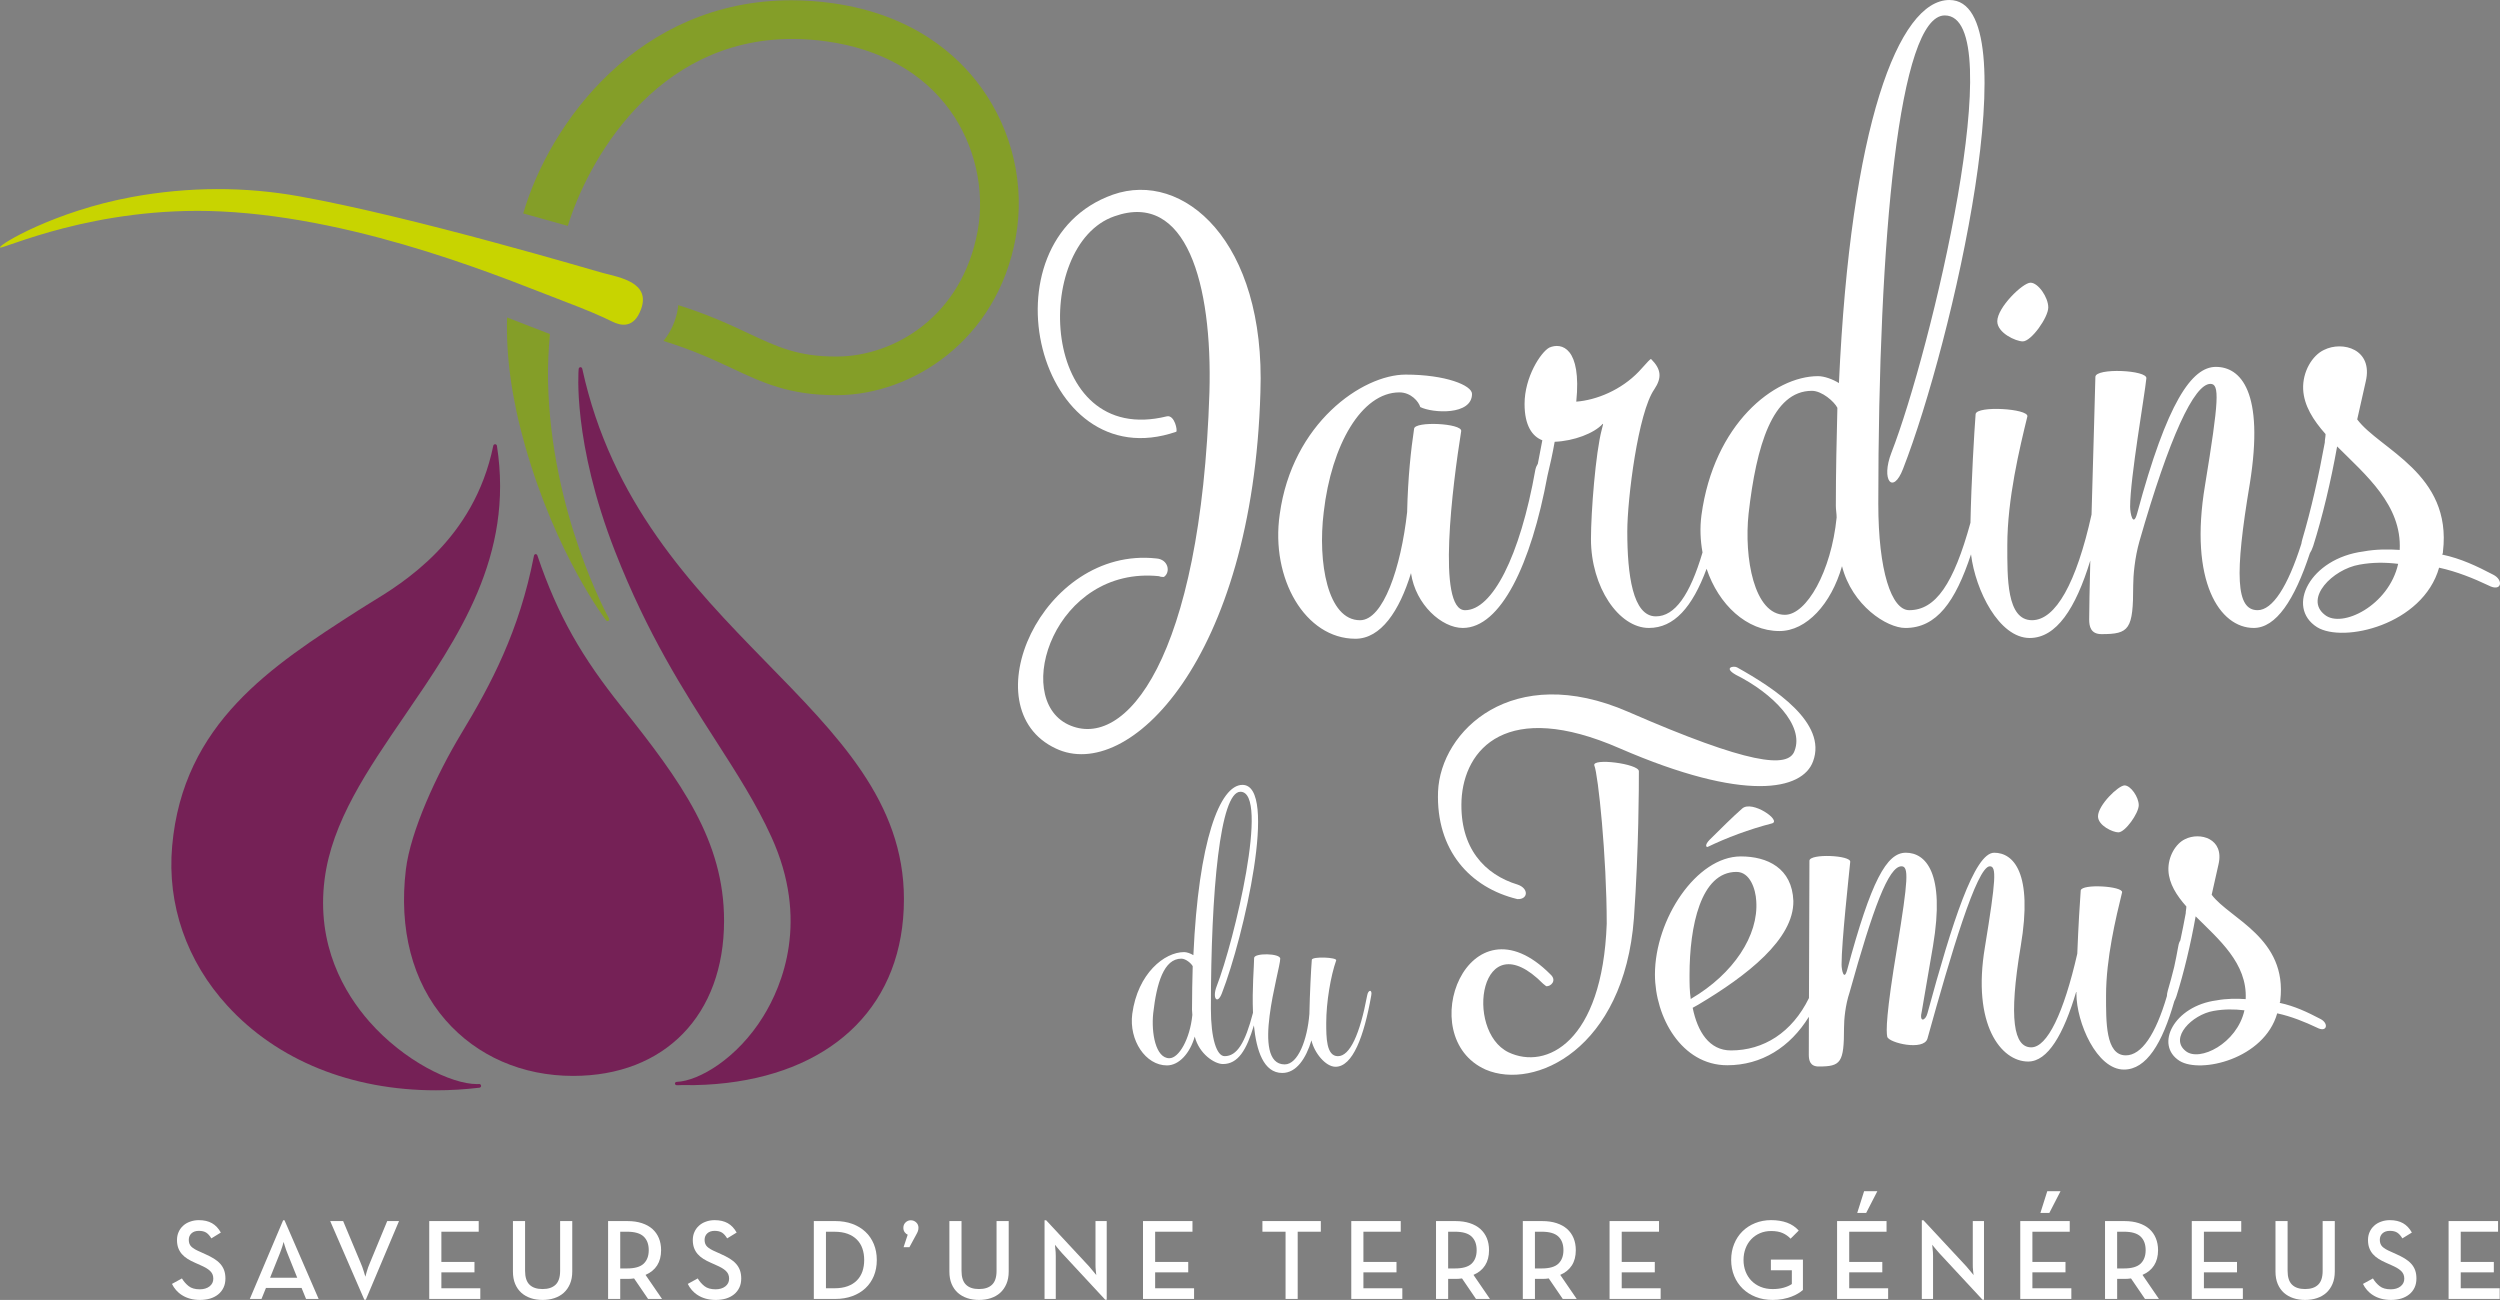 <?xml version="1.0" encoding="utf-8"?>
<!-- Generator: Adobe Illustrator 16.0.0, SVG Export Plug-In . SVG Version: 6.00 Build 0)  -->
<!DOCTYPE svg PUBLIC "-//W3C//DTD SVG 1.1//EN" "http://www.w3.org/Graphics/SVG/1.1/DTD/svg11.dtd">
<svg version="1.1" id="Calque_1" xmlns="http://www.w3.org/2000/svg" xmlns:xlink="http://www.w3.org/1999/xlink" x="0px" y="0px"
	 width="145.647px" height="75.733px" viewBox="0 0 145.647 75.733" enable-background="new 0 0 145.647 75.733"
	 xml:space="preserve">
<rect x="0" y="0" width="145.647" height="75.733" fill="#808080" stroke="none"/>
<g>
	<path d="M11.653-20.267c-0.213,0-0.407-0.025-0.58-0.073c-0.174-0.048-0.328-0.115-0.464-0.202
		c-0.136-0.084-0.252-0.184-0.35-0.296c-0.098-0.113-0.178-0.233-0.24-0.363l0.58-0.319c0.107,0.178,0.238,0.327,0.394,0.45
		c0.155,0.122,0.371,0.184,0.647,0.184c0.231,0,0.42-0.057,0.567-0.17c0.147-0.114,0.22-0.265,0.22-0.451
		c0-0.099-0.017-0.184-0.05-0.258c-0.033-0.073-0.082-0.141-0.146-0.2c-0.065-0.061-0.143-0.116-0.236-0.171
		c-0.094-0.053-0.202-0.106-0.326-0.16l-0.299-0.134c-0.164-0.071-0.312-0.147-0.443-0.23c-0.131-0.082-0.241-0.176-0.332-0.28
		c-0.091-0.104-0.161-0.226-0.21-0.357c-0.048-0.134-0.073-0.287-0.073-0.461c0-0.17,0.031-0.324,0.094-0.465
		c0.062-0.141,0.149-0.262,0.26-0.363c0.111-0.104,0.245-0.184,0.404-0.24c0.157-0.059,0.33-0.089,0.517-0.089
		c0.302,0,0.556,0.06,0.763,0.177c0.207,0.117,0.379,0.299,0.517,0.545l-0.553,0.34c-0.09-0.15-0.188-0.262-0.297-0.334
		c-0.11-0.07-0.253-0.105-0.43-0.105c-0.183,0-0.327,0.049-0.431,0.146c-0.105,0.098-0.157,0.224-0.157,0.379
		c0,0.169,0.051,0.303,0.154,0.4c0.102,0.098,0.269,0.195,0.5,0.293l0.293,0.133c0.192,0.084,0.362,0.172,0.511,0.263
		c0.149,0.091,0.273,0.192,0.373,0.304c0.1,0.11,0.176,0.236,0.227,0.375c0.051,0.141,0.077,0.301,0.077,0.483
		c0,0.2-0.037,0.378-0.111,0.532c-0.074,0.156-0.178,0.287-0.31,0.394s-0.289,0.188-0.469,0.243
		C12.064-20.295,11.866-20.267,11.653-20.267"/>
	<path d="M16.496-24.909h0.079l1.988,4.583H17.83l-0.261-0.641h-2.074l-0.26,0.641h-0.681L16.496-24.909z M17.316-21.561
		l-0.567-1.414c-0.031-0.066-0.059-0.139-0.083-0.217c-0.025-0.078-0.048-0.15-0.071-0.217c-0.022-0.08-0.046-0.16-0.073-0.24
		c-0.022,0.08-0.044,0.16-0.066,0.24c-0.023,0.066-0.047,0.139-0.074,0.217c-0.027,0.078-0.053,0.15-0.08,0.217l-0.567,1.414H17.316
		z"/>
	<path d="M19.237-24.862h0.754l1.02,2.435c0.036,0.076,0.069,0.159,0.1,0.25c0.032,0.092,0.06,0.18,0.087,0.264
		c0.031,0.098,0.06,0.195,0.087,0.293c0.027-0.094,0.053-0.188,0.08-0.287c0.022-0.08,0.05-0.167,0.083-0.263
		c0.034-0.096,0.068-0.181,0.104-0.257l1.007-2.435h0.687l-1.934,4.583h-0.087L19.237-24.862z"/>
	<polygon points="25.007,-24.862 27.889,-24.862 27.889,-24.242 25.714,-24.242 25.714,-22.481 27.642,-22.481 27.642,-21.874 
		25.714,-21.874 25.714,-20.947 27.982,-20.947 27.982,-20.326 25.007,-20.326 	"/>
	<path d="M31.611-20.267c-0.249,0-0.478-0.034-0.687-0.104s-0.392-0.173-0.547-0.31c-0.156-0.139-0.277-0.311-0.364-0.518
		s-0.13-0.447-0.13-0.724v-2.941h0.707v2.901c0,0.369,0.087,0.639,0.26,0.807c0.173,0.17,0.425,0.254,0.758,0.254
		c0.332,0,0.585-0.084,0.761-0.254c0.175-0.168,0.263-0.438,0.263-0.807v-2.901h0.707v2.941c0,0.276-0.045,0.517-0.134,0.724
		c-0.089,0.207-0.21,0.379-0.364,0.518c-0.153,0.137-0.335,0.24-0.546,0.31C32.083-20.301,31.856-20.267,31.611-20.267"/>
	<path d="M38.569-20.326h-0.814l-0.814-1.194c-0.062,0.009-0.126,0.016-0.19,0.021c-0.065,0.004-0.128,0.006-0.19,0.006h-0.427
		v1.168h-0.707v-4.536h1.134c0.311,0,0.589,0.04,0.833,0.12c0.245,0.08,0.45,0.193,0.614,0.34c0.165,0.146,0.29,0.324,0.377,0.533
		c0.086,0.209,0.13,0.443,0.13,0.701c0,0.352-0.077,0.646-0.23,0.887s-0.379,0.425-0.677,0.554L38.569-20.326z M36.534-22.102
		c0.449,0,0.772-0.093,0.967-0.279c0.196-0.188,0.294-0.448,0.294-0.787c0-0.343-0.099-0.607-0.297-0.794
		c-0.198-0.187-0.519-0.28-0.964-0.28h-0.4v2.141H36.534z"/>
	<path d="M41.703-20.267c-0.213,0-0.407-0.025-0.58-0.073c-0.174-0.048-0.328-0.115-0.464-0.202
		c-0.136-0.084-0.252-0.184-0.35-0.296c-0.098-0.113-0.178-0.233-0.24-0.363l0.58-0.319c0.107,0.178,0.238,0.327,0.394,0.45
		c0.155,0.122,0.371,0.184,0.647,0.184c0.231,0,0.42-0.057,0.567-0.17c0.147-0.114,0.22-0.265,0.22-0.451
		c0-0.099-0.017-0.184-0.05-0.258c-0.033-0.073-0.082-0.141-0.146-0.2c-0.065-0.061-0.144-0.116-0.236-0.171
		c-0.094-0.053-0.202-0.106-0.326-0.16l-0.299-0.134c-0.164-0.071-0.312-0.147-0.443-0.23c-0.131-0.082-0.241-0.176-0.332-0.28
		c-0.091-0.104-0.161-0.226-0.21-0.357c-0.048-0.134-0.073-0.287-0.073-0.461c0-0.17,0.031-0.324,0.094-0.465
		c0.062-0.141,0.149-0.262,0.26-0.363c0.111-0.104,0.245-0.184,0.403-0.24c0.158-0.059,0.331-0.089,0.518-0.089
		c0.302,0,0.556,0.06,0.763,0.177c0.207,0.117,0.379,0.299,0.517,0.545l-0.553,0.34c-0.09-0.15-0.188-0.262-0.297-0.334
		c-0.11-0.07-0.253-0.105-0.43-0.105c-0.183,0-0.327,0.049-0.431,0.146c-0.105,0.098-0.157,0.224-0.157,0.379
		c0,0.169,0.051,0.303,0.154,0.4c0.102,0.098,0.269,0.195,0.5,0.293l0.293,0.133c0.192,0.084,0.362,0.172,0.511,0.263
		s0.273,0.192,0.373,0.304c0.1,0.11,0.176,0.236,0.227,0.375c0.051,0.141,0.077,0.301,0.077,0.483c0,0.2-0.037,0.378-0.111,0.532
		c-0.074,0.156-0.178,0.287-0.31,0.394s-0.289,0.188-0.469,0.243C42.114-20.295,41.916-20.267,41.703-20.267"/>
	<path d="M47.412-24.862h1.248c0.364,0,0.696,0.054,0.994,0.163c0.297,0.109,0.552,0.263,0.763,0.461
		c0.212,0.197,0.375,0.438,0.491,0.717c0.115,0.279,0.173,0.589,0.173,0.928c0,0.342-0.058,0.652-0.173,0.93
		c-0.116,0.277-0.279,0.516-0.491,0.714c-0.211,0.198-0.466,0.351-0.763,0.46c-0.298,0.109-0.63,0.164-0.994,0.164h-1.248V-24.862z
		 M48.613-20.947c0.293,0,0.549-0.039,0.767-0.119c0.218-0.08,0.4-0.193,0.544-0.341s0.251-0.321,0.32-0.523
		c0.069-0.202,0.103-0.424,0.103-0.663c0-0.241-0.034-0.462-0.103-0.664c-0.069-0.203-0.176-0.377-0.32-0.523
		c-0.144-0.147-0.326-0.261-0.544-0.341c-0.218-0.08-0.474-0.12-0.767-0.12h-0.494v3.295H48.613z"/>
	<path d="M52.882-24.068c-0.066-0.027-0.126-0.076-0.177-0.146c-0.051-0.072-0.076-0.156-0.076-0.254
		c0-0.129,0.043-0.234,0.129-0.316c0.087-0.083,0.188-0.124,0.304-0.124c0.12,0,0.225,0.041,0.314,0.124
		c0.088,0.082,0.133,0.186,0.133,0.31c0,0.075-0.012,0.146-0.037,0.21c-0.024,0.064-0.059,0.136-0.103,0.21l-0.387,0.714h-0.34
		L52.882-24.068z"/>
	<path d="M57.038-20.267c-0.249,0-0.478-0.034-0.687-0.104s-0.392-0.173-0.547-0.31c-0.156-0.139-0.277-0.311-0.364-0.518
		s-0.13-0.447-0.13-0.724v-2.941h0.707v2.901c0,0.369,0.087,0.639,0.26,0.807c0.173,0.17,0.425,0.254,0.758,0.254
		c0.332,0,0.586-0.084,0.761-0.254c0.175-0.168,0.262-0.438,0.262-0.807v-2.901h0.708v2.941c0,0.276-0.045,0.517-0.134,0.724
		c-0.089,0.207-0.21,0.379-0.364,0.518c-0.153,0.137-0.335,0.24-0.546,0.31C57.51-20.301,57.283-20.267,57.038-20.267"/>
	<path d="M61.888-22.975c-0.049-0.049-0.097-0.104-0.143-0.164c-0.047-0.06-0.093-0.113-0.137-0.163
		c-0.049-0.058-0.098-0.118-0.147-0.181c0.004,0.072,0.011,0.145,0.02,0.221c0.009,0.063,0.015,0.133,0.02,0.21
		c0.004,0.078,0.007,0.153,0.007,0.224v2.502h-0.654v-4.583h0.093l2.502,2.688c0.044,0.049,0.09,0.104,0.136,0.163
		c0.047,0.06,0.093,0.114,0.137,0.163c0.049,0.063,0.098,0.123,0.147,0.181c-0.009-0.075-0.018-0.153-0.027-0.233
		c-0.009-0.066-0.014-0.139-0.017-0.215c-0.002-0.074-0.003-0.144-0.003-0.205v-2.495h0.654v4.583h-0.087L61.888-22.975z"/>
	<polygon points="66.59,-24.862 69.472,-24.862 69.472,-24.242 67.297,-24.242 67.297,-22.481 69.225,-22.481 69.225,-21.874 
		67.297,-21.874 67.297,-20.947 69.565,-20.947 69.565,-20.326 66.59,-20.326 	"/>
	<polygon points="74.895,-24.242 73.547,-24.242 73.547,-24.862 76.949,-24.862 76.949,-24.242 75.602,-24.242 75.602,-20.326 
		74.895,-20.326 	"/>
	<polygon points="78.724,-24.862 81.605,-24.862 81.605,-24.242 79.431,-24.242 79.431,-22.481 81.358,-22.481 81.358,-21.874 
		79.431,-21.874 79.431,-20.947 81.698,-20.947 81.698,-20.326 78.724,-20.326 	"/>
	<path d="M86.802-20.326h-0.814l-0.813-1.194c-0.063,0.009-0.126,0.016-0.19,0.021c-0.064,0.004-0.128,0.006-0.189,0.006h-0.428
		v1.168h-0.707v-4.536h1.135c0.311,0,0.589,0.04,0.833,0.12c0.245,0.08,0.449,0.193,0.614,0.34c0.164,0.146,0.29,0.324,0.378,0.533
		c0.085,0.209,0.129,0.443,0.129,0.701c0,0.352-0.077,0.646-0.23,0.887s-0.379,0.425-0.677,0.554L86.802-20.326z M84.767-22.102
		c0.449,0,0.771-0.093,0.968-0.279c0.195-0.188,0.293-0.448,0.293-0.787c0-0.343-0.099-0.607-0.297-0.794
		c-0.197-0.187-0.519-0.28-0.964-0.28h-0.4v2.141H84.767z"/>
	<path d="M91.857-20.326h-0.813l-0.814-1.194c-0.062,0.009-0.125,0.016-0.189,0.021c-0.064,0.004-0.128,0.006-0.19,0.006h-0.427
		v1.168h-0.707v-4.536h1.134c0.312,0,0.589,0.04,0.834,0.12c0.244,0.08,0.449,0.193,0.613,0.34c0.165,0.146,0.29,0.324,0.377,0.533
		c0.086,0.209,0.129,0.443,0.129,0.701c0,0.352-0.075,0.646-0.229,0.887s-0.38,0.425-0.678,0.554L91.857-20.326z M89.823-22.102
		c0.449,0,0.772-0.093,0.967-0.279c0.195-0.188,0.294-0.448,0.294-0.787c0-0.343-0.1-0.607-0.297-0.794
		c-0.198-0.187-0.52-0.28-0.964-0.28h-0.4v2.141H89.823z"/>
	<polygon points="93.771,-24.862 96.653,-24.862 96.653,-24.242 94.479,-24.242 94.479,-22.481 96.406,-22.481 96.406,-21.874 
		94.479,-21.874 94.479,-20.947 96.747,-20.947 96.747,-20.326 93.771,-20.326 	"/>
	<path d="M103.271-20.267c-0.354,0-0.682-0.058-0.977-0.173c-0.296-0.116-0.551-0.277-0.765-0.484
		c-0.213-0.207-0.379-0.452-0.496-0.736c-0.117-0.285-0.177-0.597-0.177-0.935s0.057-0.649,0.173-0.934s0.277-0.529,0.483-0.733
		c0.207-0.205,0.453-0.365,0.737-0.48c0.285-0.115,0.596-0.175,0.934-0.175c0.348,0,0.655,0.05,0.924,0.147
		c0.27,0.098,0.497,0.252,0.685,0.461l-0.474,0.473c-0.129-0.137-0.283-0.246-0.461-0.326s-0.402-0.12-0.674-0.12
		c-0.235,0-0.452,0.042-0.65,0.127c-0.197,0.085-0.366,0.202-0.51,0.354c-0.143,0.151-0.253,0.33-0.33,0.536
		c-0.078,0.207-0.117,0.431-0.117,0.671s0.04,0.464,0.12,0.671s0.193,0.385,0.341,0.537c0.146,0.15,0.324,0.27,0.533,0.356
		s0.442,0.13,0.7,0.13c0.236,0,0.449-0.026,0.641-0.08c0.191-0.053,0.352-0.125,0.48-0.213v-0.801h-1.221v-0.621h1.867v1.768
		c-0.075,0.067-0.17,0.135-0.283,0.204s-0.244,0.132-0.394,0.187c-0.149,0.057-0.314,0.102-0.497,0.137
		S103.484-20.267,103.271-20.267"/>
	<path d="M107.026-24.862h2.882v0.62h-2.175v1.761h1.928v0.606h-1.928v0.928h2.268v0.621h-2.975V-24.862z M108.601-26.604h0.772
		l-0.652,1.268H108.2L108.601-26.604z"/>
	<path d="M112.996-22.975c-0.049-0.049-0.097-0.104-0.143-0.164c-0.048-0.06-0.093-0.113-0.138-0.163
		c-0.049-0.058-0.098-0.118-0.146-0.181c0.004,0.072,0.011,0.145,0.02,0.221c0.009,0.063,0.016,0.133,0.021,0.21
		c0.004,0.078,0.007,0.153,0.007,0.224v2.502h-0.654v-4.583h0.094l2.501,2.688c0.044,0.049,0.091,0.104,0.137,0.163
		c0.047,0.06,0.093,0.114,0.137,0.163c0.05,0.063,0.099,0.123,0.148,0.181c-0.01-0.075-0.02-0.153-0.028-0.233
		c-0.009-0.066-0.013-0.139-0.018-0.215c-0.001-0.074-0.002-0.144-0.002-0.205v-2.495h0.653v4.583h-0.086L112.996-22.975z"/>
	<path d="M117.698-24.862h2.882v0.62h-2.175v1.761h1.928v0.606h-1.928v0.928h2.269v0.621h-2.976V-24.862z M119.272-26.604h0.773
		l-0.653,1.268h-0.521L119.272-26.604z"/>
	<path d="M125.776-20.326h-0.813l-0.813-1.194c-0.063,0.009-0.126,0.016-0.19,0.021c-0.064,0.004-0.128,0.006-0.19,0.006h-0.427
		v1.168h-0.707v-4.536h1.134c0.312,0,0.59,0.04,0.834,0.12s0.449,0.193,0.614,0.34c0.164,0.146,0.29,0.324,0.376,0.533
		s0.132,0.443,0.132,0.701c0,0.352-0.078,0.646-0.231,0.887s-0.379,0.425-0.677,0.554L125.776-20.326z M123.742-22.102
		c0.449,0,0.771-0.093,0.967-0.279c0.196-0.188,0.294-0.448,0.294-0.787c0-0.343-0.099-0.607-0.297-0.794s-0.52-0.28-0.964-0.28
		h-0.4v2.141H123.742z"/>
	<polygon points="127.69,-24.862 130.572,-24.862 130.572,-24.242 128.397,-24.242 128.397,-22.481 130.325,-22.481 
		130.325,-21.874 128.397,-21.874 128.397,-20.947 130.666,-20.947 130.666,-20.326 127.69,-20.326 	"/>
	<path d="M134.295-20.267c-0.249,0-0.479-0.034-0.687-0.104c-0.21-0.069-0.392-0.173-0.548-0.31
		c-0.155-0.139-0.276-0.311-0.363-0.518s-0.13-0.447-0.13-0.724v-2.941h0.706v2.901c0,0.369,0.087,0.639,0.26,0.807
		c0.173,0.17,0.426,0.254,0.758,0.254c0.333,0,0.587-0.084,0.762-0.254c0.175-0.168,0.262-0.438,0.262-0.807v-2.901h0.707v2.941
		c0,0.276-0.044,0.517-0.133,0.724s-0.21,0.379-0.363,0.518c-0.153,0.137-0.336,0.24-0.547,0.31S134.539-20.267,134.295-20.267"/>
	<path d="M139.298-20.267c-0.213,0-0.407-0.025-0.58-0.073c-0.174-0.048-0.328-0.115-0.464-0.202
		c-0.136-0.084-0.252-0.184-0.35-0.296c-0.099-0.113-0.179-0.233-0.24-0.363l0.58-0.319c0.106,0.178,0.237,0.327,0.394,0.45
		c0.155,0.122,0.371,0.184,0.646,0.184c0.231,0,0.421-0.057,0.567-0.17c0.146-0.114,0.22-0.265,0.22-0.451
		c0-0.099-0.017-0.184-0.05-0.258c-0.033-0.073-0.082-0.141-0.146-0.2c-0.064-0.061-0.144-0.116-0.236-0.171
		c-0.094-0.053-0.202-0.106-0.326-0.16l-0.299-0.134c-0.164-0.071-0.312-0.147-0.442-0.23c-0.131-0.082-0.241-0.176-0.333-0.28
		c-0.091-0.104-0.16-0.226-0.209-0.357c-0.049-0.134-0.073-0.287-0.073-0.461c0-0.17,0.031-0.324,0.094-0.465
		c0.062-0.141,0.148-0.262,0.26-0.363c0.111-0.104,0.246-0.184,0.403-0.24c0.158-0.059,0.331-0.089,0.518-0.089
		c0.302,0,0.557,0.06,0.764,0.177s0.379,0.299,0.517,0.545l-0.554,0.34c-0.089-0.15-0.188-0.262-0.297-0.334
		c-0.108-0.07-0.252-0.105-0.43-0.105c-0.183,0-0.326,0.049-0.431,0.146s-0.156,0.224-0.156,0.379c0,0.169,0.051,0.303,0.153,0.4
		c0.102,0.098,0.269,0.195,0.5,0.293l0.294,0.133c0.19,0.084,0.361,0.172,0.51,0.263c0.149,0.091,0.273,0.192,0.374,0.304
		c0.1,0.11,0.175,0.236,0.227,0.375c0.051,0.141,0.075,0.301,0.075,0.483c0,0.2-0.036,0.378-0.109,0.532
		c-0.074,0.156-0.178,0.287-0.311,0.394c-0.132,0.106-0.289,0.188-0.469,0.243C139.708-20.295,139.512-20.267,139.298-20.267"/>
	<polygon points="142.652,-24.862 145.534,-24.862 145.534,-24.242 143.359,-24.242 143.359,-22.481 145.287,-22.481 
		145.287,-21.874 143.359,-21.874 143.359,-20.947 145.628,-20.947 145.628,-20.326 142.652,-20.326 	"/>
	<path fill="#849E28" d="M31.927-73.805c-0.017-0.916,0.031-1.818,0.108-2.709c0,0-0.001-0.016-0.002-0.025
		c-0.31-0.116-0.684-0.263-1.117-0.432c-0.408-0.16-0.872-0.342-1.374-0.534c-0.066,2.258,0.262,4.714,1.055,7.499
		c1.802,6.331,4.684,10.113,4.715,10.15c0.017,0.025,0.046,0.038,0.075,0.039c0.021,0.002,0.042-0.004,0.061-0.018
		c0.045-0.028,0.059-0.088,0.033-0.134C35.446-60.027,32.088-66.073,31.927-73.805"/>
	<path fill="#849E28" d="M57.167-90.896c-1.358-1.879-3.963-4.257-8.665-4.918c-0.804-0.113-1.606-0.17-2.386-0.17
		c-8.928,0-14.097,7.16-15.633,12.418c0.84,0.231,1.705,0.473,2.597,0.726c1.108-3.614,5.006-10.891,13.074-10.891
		c0.661,0,1.346,0.048,2.034,0.146c3.102,0.436,5.576,1.822,7.154,4.008c1.448,2.003,2.053,4.627,1.617,7.02
		c-0.911,5.005-4.875,7.305-8.173,7.327l-0.081,0.001c-2.224,0-3.427-0.565-5.101-1.351c-1.053-0.494-2.329-1.09-4.089-1.645
		c-0.028,0.293-0.092,0.609-0.217,0.949c-0.16,0.44-0.382,0.817-0.644,1.139c1.709,0.525,2.917,1.09,3.998,1.596
		c1.786,0.838,3.329,1.562,6.054,1.562h0.093c4.331-0.026,9.286-3.187,10.375-9.175C59.726-85.184,58.995-88.37,57.167-90.896"/>
	<path fill="#C8D400" d="M35.122-80.097c-0.405-0.103-10.923-3.25-17.69-4.466c-3.143-0.565-6.421-0.571-9.755,0.042
		C3.2-83.696-0.071-81.75,0.001-81.584c0.074,0.164,5.498-2.449,12.87-2.099c8.4,0.401,17.044,4.124,19.906,5.203
		c1.402,0.529,2.307,0.924,2.881,1.21c0.501,0.25,1.269,0.434,1.689-0.718C37.904-79.514,36.179-79.828,35.122-80.097"/>
	<path fill="#752156" d="M42.183-42.358c0-4.646-2.479-8.091-5.961-12.452c-2.288-2.866-3.71-5.268-4.919-8.84
		c-0.016-0.043-0.065-0.074-0.108-0.067c-0.048,0.009-0.078,0.048-0.087,0.095c-0.853,4.396-2.497,7.484-4.241,10.369
		c-1.425,2.361-2.954,5.68-3.222,7.919c-0.411,3.424,0.36,6.532,2.316,8.77c1.829,2.094,4.467,3.245,7.428,3.245
		C38.73-33.32,42.183-36.867,42.183-42.358"/>
	<path fill="#752156" d="M27.914-32.846c-0.04,0.004-0.082,0.004-0.124,0.004c-1.509,0-4.261-1.357-6.263-3.631
		c-1.464-1.662-3.106-4.45-2.616-8.297c0.425-3.348,2.487-6.354,4.668-9.541c3.133-4.572,6.374-9.301,5.371-15.719
		c-0.008-0.051-0.051-0.089-0.102-0.089c-0.051-0.005-0.099,0.033-0.109,0.083c-1.127,5.492-5.24,7.988-7.216,9.188
		c-0.209,0.127-0.686,0.43-0.686,0.43c-5.001,3.215-10.175,6.543-10.808,13.715c-0.301,3.402,0.843,6.705,3.224,9.303
		c2.903,3.174,7.214,4.92,12.144,4.92c0.83,0,1.683-0.05,2.537-0.152c0.058-0.008,0.098-0.059,0.093-0.115
		C28.021-32.805,27.975-32.852,27.914-32.846"/>
	<path fill="#752156" d="M33.921-74.524c-0.013-0.058-0.07-0.092-0.119-0.083c-0.05,0.008-0.09,0.055-0.09,0.114
		c-0.005,0.042-0.375,4.237,2.123,10.623c1.895,4.841,4.006,8.126,5.867,11.022c1.217,1.896,2.367,3.686,3.24,5.609
		c2.209,4.849,0.65,8.632-0.476,10.455c-1.502,2.437-3.745,3.764-5.048,3.813v0.002c-0.052,0-0.095,0.04-0.095,0.093
		c-0.001,0.054,0.041,0.095,0.094,0.097l0.065,0.001c0.025,0,0.054-0.001,0.081-0.001c0.078,0,0.155-0.006,0.234-0.008
		c0.003,0,0.003,0.003,0.007,0.003c0.861,0.017,1.716-0.028,2.542-0.126c6.293-0.75,10.316-4.6,10.316-10.708
		C52.662-54.965,37.293-58.994,33.921-74.524"/>
	<path d="M64.835-84.661c-7.739,2.745-4.409,16.604,3.69,13.815c0.09-0.045-0.089-0.99-0.54-0.9
		c-7.469,1.846-7.875-9.99-3.06-11.654c4.185-1.485,5.715,3.914,5.535,10.26c-0.495,15.523-4.904,20.924-8.234,19.35
		c-3.286-1.576-0.766-9.27,5.309-8.641c0.045,0.045,0.27,0.045,0.27,0.045c0.405-0.27,0.27-1.035-0.449-1.08
		c-6.661-0.719-10.845,8.73-5.851,11.07c4.23,2.025,11.475-5.176,11.925-20.744C73.746-81.96,68.931-86.1,64.835-84.661"/>
	<path d="M117.846-76.111c0.494,0,1.484-1.395,1.484-1.979c0-0.586-0.586-1.441-1.035-1.441s-1.936,1.441-1.936,2.25
		C116.359-76.605,117.439-76.111,117.846-76.111"/>
	<path d="M145.248-62.521c-0.943-0.494-1.889-0.945-2.969-1.17c0.045-0.09,0.045-0.09,0.045-0.18
		c0.539-4.545-3.689-5.939-4.996-7.695l0.496-2.205c0.449-1.889-1.35-2.385-2.43-1.844c-0.676,0.314-1.26,1.26-1.215,2.295
		c0.045,0.945,0.584,1.799,1.305,2.609c0,0.18-0.045,0.314-0.045,0.494c-0.359,1.98-0.811,3.961-1.305,5.625
		c-0.029,0.093-0.046,0.185-0.06,0.273c-0.793,2.499-1.682,3.867-2.55,3.867c-1.26,0-1.35-2.025-0.451-7.381
		c0.855-5.354-0.539-6.793-1.979-6.793c-1.396,0-2.836,2.023-4.59,8.549c-0.227,0.811-0.406,0-0.406-0.404
		c0-1.666,0.855-6.525,0.945-7.471c0.09-0.494-2.969-0.629-2.969-0.09c0,0.286-0.122,4.297-0.224,8.019
		c-0.882,3.982-2.09,6.155-3.468,6.155c-1.484,0-1.439-2.475-1.439-4.363c0-2.701,0.719-5.67,1.17-7.516
		c0.045-0.449-2.926-0.629-3.016-0.135c-0.077,1.001-0.252,3.91-0.301,6.336c-0.982,3.565-2.03,5.094-3.568,5.094
		c-1.035,0-1.801-2.295-1.801-6.211c0-15.523,1.215-28.438,3.871-28.438c3.869,0-0.811,19.574-3.105,25.469
		c-0.631,1.619,0.09,2.475,0.676,0.945C113.75-76.066,118.295-96,113.57-96c-2.971,0-5.76,7.335-6.436,22.319
		c-0.359-0.225-0.854-0.404-1.215-0.404c-2.564,0-6.074,2.789-6.795,8.1c-0.097,0.743-0.064,1.475,0.063,2.17
		c-0.737,2.49-1.617,3.725-2.719,3.725c-1.35,0-1.664-2.43-1.664-4.949c0-1.891,0.629-6.93,1.574-8.279
		c0.451-0.676,0.406-1.17-0.18-1.756c-0.045-0.045-0.18,0.135-0.721,0.721c-1.033,1.08-2.475,1.664-3.645,1.754
		c0.316-3.148-0.854-3.465-1.574-3.148c-0.494,0.27-1.439,1.709-1.439,3.283c0,1.262,0.449,1.891,1.035,2.115
		c-0.083,0.463-0.171,0.92-0.262,1.371c-0.06,0.092-0.111,0.199-0.143,0.34c-0.9,5.084-2.521,8.189-4.096,8.189
		c-1.664,0-0.721-7.336-0.225-10.439c0.045-0.451-2.699-0.586-2.744-0.135c-0.182,1.215-0.361,2.834-0.406,4.859
		c-0.359,3.24-1.395,6.299-2.744,6.299c-1.891,0-2.475-3.375-2.115-6.299c0.449-3.916,2.205-6.975,4.41-6.975
		c0.674,0,1.125,0.539,1.215,0.855c0.719,0.359,3.014,0.494,3.014-0.766c0-0.496-1.529-1.125-3.869-1.125
		c-2.52,0-6.615,2.834-7.334,8.145c-0.54,3.734,1.484,7.244,4.41,7.244c1.484,0,2.564-1.619,3.238-3.824
		c0.271,1.846,1.801,3.195,3.016,3.195c2.207,0,3.977-3.684,4.936-8.875c0.156-0.646,0.302-1.302,0.418-1.971
		c1.125-0.045,2.295-0.494,2.791-1.035c0.045-0.045,0.045,0-0.045,0.316c-0.361,1.35-0.631,4.814-0.631,6.389
		c0,2.791,1.619,5.176,3.375,5.176c1.467,0,2.528-1.2,3.362-3.448c0.696,2.086,2.333,3.628,4.243,3.628
		c1.576,0,3.016-1.574,3.645-3.779c0.586,2.295,2.611,3.6,3.691,3.6c1.82,0,2.911-1.522,3.825-4.289
		c0.257,2.098,1.635,4.873,3.419,4.873c1.552,0,2.675-1.712,3.531-4.513c-0.039,1.576-0.066,2.864-0.066,3.433
		c0,0.406,0.09,0.855,0.721,0.855c1.619,0,1.844-0.27,1.844-2.834c0-0.586,0.092-1.621,0.361-2.566
		c1.754-6.119,3.195-9.18,4.139-9.18c0.541,0,0.496,0.945-0.314,5.896c-0.945,5.623,0.855,8.324,2.836,8.324
		c1.3,0,2.377-1.632,3.271-4.353c0.064-0.1,0.129-0.228,0.192-0.417c0.541-1.711,1.035-3.781,1.395-5.805
		c1.666,1.664,3.781,3.42,3.646,6.029c-0.631-0.045-1.396-0.045-2.115,0.09c-3.105,0.404-4.545,3.24-2.701,4.41
		c1.531,0.945,6.166-0.135,7.111-3.465c1.035,0.225,2.023,0.629,2.879,1.035C145.744-61.486,145.879-62.207,145.248-62.521
		 M107-65.852c-0.314,3.15-1.754,5.67-3.014,5.67c-1.801,0-2.387-3.33-2.115-5.895c0.449-3.959,1.395-7.154,3.689-7.154
		c0.584,0,1.305,0.629,1.484,0.99c-0.045,1.799-0.09,3.734-0.09,5.715C106.955-66.301,107-66.076,107-65.852 M135.439-60.182
		c-1.215-0.945,0.449-2.654,2.025-2.924c0.764-0.137,1.484-0.137,2.25-0.045C139.174-60.721,136.43-59.371,135.439-60.182"/>
	<path d="M79.646-37.989c-0.42,2.24-1,3.521-1.701,3.521c-0.68,0-0.68-1.101-0.68-1.94c0-1.2,0.26-2.74,0.58-3.641
		c0.061-0.181-1.38-0.24-1.42-0.04c-0.04,0.46-0.12,2.021-0.141,3.16c-0.12,1.501-0.66,2.94-1.439,2.94c-2,0-0.26-5.501-0.26-6.161
		c0-0.319-1.521-0.34-1.521-0.04c0,0.436-0.125,1.805-0.066,3.192c-0.457,1.765-0.935,2.529-1.653,2.529
		c-0.46,0-0.8-1.021-0.8-2.761c0-6.901,0.54-12.643,1.72-12.643c1.721,0-0.36,8.702-1.38,11.322c-0.28,0.72,0.04,1.101,0.3,0.42
		c1.28-3.28,3.301-12.143,1.2-12.143c-1.32,0-2.561,3.261-2.86,9.922c-0.161-0.1-0.38-0.18-0.54-0.18
		c-1.141,0-2.702,1.24-3.021,3.601c-0.2,1.541,0.78,3.001,2.021,3.001c0.7,0,1.339-0.7,1.62-1.681
		c0.259,1.021,1.16,1.601,1.64,1.601c0.881,0,1.377-0.811,1.806-2.253c0.145,1.469,0.565,2.773,1.653,2.773
		c0.82,0,1.381-0.841,1.7-1.9c0.161,0.72,0.821,1.539,1.401,1.539c1,0,1.66-1.76,2.08-4.14C79.967-38.37,79.707-38.37,79.646-37.989
		 M69.465-36.869c-0.14,1.4-0.779,2.52-1.34,2.52c-0.8,0-1.06-1.479-0.94-2.62c0.2-1.76,0.62-3.181,1.64-3.181
		c0.26,0,0.58,0.28,0.661,0.44c-0.021,0.8-0.041,1.66-0.041,2.54C69.445-37.069,69.465-36.97,69.465-36.869"/>
	<path d="M123.414-47.508c0.396,0,1.187-1.115,1.187-1.584c0-0.468-0.467-1.151-0.826-1.151c-0.36,0-1.548,1.151-1.548,1.8
		C122.227-47.904,123.09-47.508,123.414-47.508"/>
	<path d="M135.185-36.637c-0.756-0.396-1.512-0.756-2.375-0.937c0.036-0.071,0.036-0.071,0.036-0.144
		c0.432-3.636-2.952-4.752-3.996-6.155l0.396-1.764c0.359-1.512-1.08-1.908-1.944-1.476c-0.54,0.252-1.008,1.008-0.972,1.835
		c0.036,0.756,0.468,1.44,1.044,2.088c0,0.145-0.036,0.252-0.036,0.396c-0.097,0.531-0.204,1.059-0.315,1.58
		c-0.05,0.077-0.093,0.183-0.117,0.327c-0.075,0.431-0.157,0.831-0.241,1.221c-0.119,0.477-0.241,0.94-0.37,1.371
		c-0.036,0.115-0.05,0.226-0.055,0.329c-0.657,2.236-1.477,3.45-2.394,3.45c-1.188,0-1.15-1.98-1.15-3.491
		c0-2.16,0.575-4.535,0.935-6.011c0.036-0.36-2.34-0.505-2.411-0.108c-0.048,0.615-0.141,2.135-0.2,3.686
		c-0.793,3.474-1.753,5.457-2.683,5.457c-1.008,0-1.331-1.619-0.611-5.903c0.721-4.283-0.433-5.435-1.548-5.435
		c-1.152,0-2.448,4.067-3.888,9.358c-0.108,0.432-0.504,0.576-0.324-0.144l0.648-3.78c0.72-4.283-0.433-5.435-1.584-5.435
		c-1.116,0-2.016,1.619-3.42,6.839c-0.18,0.647-0.323,0-0.323-0.324c0-1.332,0.432-5.22,0.504-5.976
		c0.071-0.396-2.376-0.503-2.376-0.071c0,0.271-0.018,4.704-0.027,7.998c-0.986,2.015-2.646,3.053-4.545,3.053
		c-1.26,0-1.944-1.08-2.23-2.484l0.322-0.18c2.844-1.691,5.579-3.815,5.544-6.047c-0.072-1.908-1.512-2.592-3.06-2.592
		c-2.592,0-5.004,3.671-5.004,6.875c0,2.484,1.548,5.291,4.212,5.291c2.001,0,3.663-1.048,4.757-2.824
		c-0.003,1.011-0.005,1.825-0.005,2.213c0,0.323,0.072,0.684,0.576,0.684c1.296,0,1.476-0.216,1.476-2.268
		c0-0.468,0.072-1.296,0.324-2.052c1.367-4.896,2.268-7.344,3.023-7.344c0.432,0,0.396,0.756-0.252,4.716
		c-0.648,3.888-0.648,4.896-0.576,5.22c0.108,0.359,2.124,0.827,2.34,0.107c1.368-4.932,2.88-10.043,3.636-10.043
		c0.396,0,0.359,0.756-0.288,4.716c-0.756,4.499,0.936,6.659,2.52,6.659c1.137,0,2.06-1.558,2.812-4.108
		c0,0.048-0.001,0.102-0.001,0.148c0,1.692,1.188,4.428,2.771,4.428c1.309,0,2.234-1.526,2.935-3.988
		c0.042-0.075,0.084-0.172,0.125-0.295c0.432-1.368,0.828-3.023,1.116-4.644c1.332,1.332,3.023,2.735,2.915,4.823
		c-0.504-0.036-1.115-0.036-1.691,0.072c-2.483,0.324-3.636,2.592-2.16,3.527c1.225,0.756,4.932-0.107,5.688-2.771
		c0.828,0.18,1.62,0.504,2.304,0.828C135.581-35.81,135.688-36.385,135.185-36.637 M98.502-37.789
		c-0.072-0.468-0.072-0.936-0.072-1.403c0-2.845,0.648-6.012,2.736-6.012c0.791,0,1.115,1.008,1.151,1.692
		c0.145,2.016-1.331,4.247-3.779,5.687L98.502-37.789z M127.338-34.766c-0.972-0.756,0.36-2.123,1.62-2.339
		c0.612-0.108,1.188-0.108,1.8-0.036C130.325-35.197,128.13-34.117,127.338-34.766"/>
	<path d="M92.886-51.396c0.216,0.504,0.72,5.292,0.72,9.215c-0.252,6.911-3.527,8.531-5.723,7.487
		c-2.592-1.26-1.656-7.703,2.016-3.995l0.18,0.144c0.252,0.036,0.648-0.324,0.252-0.684c-4.787-4.823-8.063,3.636-3.779,5.543
		c2.844,1.224,8.063-1.188,8.639-8.818c0.288-4.104,0.288-7.703,0.288-8.567C95.478-51.503,92.706-51.863,92.886-51.396"/>
	<path d="M88.402-43.619c0.622,0.029,0.68-0.613,0.023-0.842c-1.924-0.581-3.395-2.126-3.279-4.919
		c0.145-2.987,2.628-5.902,9.215-3.023c7.308,3.168,10.655,2.448,11.267,0.756c0.828-2.231-2.231-4.247-4.427-5.471
		c-0.181-0.108-0.828,0-0.072,0.432c2.16,1.08,3.995,2.951,3.42,4.428c-0.36,1.044-2.664,0.792-9.683-2.268
		c-6.768-2.952-10.942,1.115-11.087,4.643C83.652-46.465,85.645-44.283,88.402-43.619"/>
	<path d="M101.5-48.898c-0.633,0.557-1.176,1.113-1.889,1.812c-0.328,0.332-0.198,0.454-0.125,0.426
		c1.109-0.535,2.41-1.024,3.748-1.37C103.818-48.189,102.075-49.401,101.5-48.898"/>
</g>
<g>
	<path fill="#FFFFFF" d="M11.653,75.733c-0.213,0-0.407-0.025-0.58-0.073c-0.174-0.048-0.328-0.115-0.464-0.202
		c-0.136-0.084-0.252-0.184-0.35-0.296c-0.098-0.113-0.178-0.233-0.24-0.363l0.58-0.319c0.107,0.178,0.238,0.327,0.394,0.45
		c0.155,0.122,0.371,0.184,0.647,0.184c0.231,0,0.42-0.057,0.567-0.17c0.147-0.114,0.22-0.265,0.22-0.451
		c0-0.099-0.017-0.184-0.05-0.258c-0.033-0.073-0.082-0.141-0.146-0.2c-0.065-0.061-0.143-0.116-0.236-0.171
		c-0.094-0.053-0.202-0.106-0.326-0.16l-0.299-0.134c-0.164-0.071-0.312-0.147-0.443-0.23c-0.131-0.082-0.241-0.176-0.332-0.28
		c-0.091-0.104-0.161-0.226-0.21-0.357c-0.048-0.134-0.073-0.287-0.073-0.461c0-0.17,0.031-0.324,0.094-0.465
		c0.062-0.141,0.149-0.262,0.26-0.363c0.111-0.104,0.245-0.184,0.404-0.24c0.157-0.059,0.33-0.089,0.517-0.089
		c0.302,0,0.556,0.06,0.763,0.177c0.207,0.117,0.379,0.299,0.517,0.545l-0.553,0.34c-0.09-0.15-0.188-0.262-0.297-0.334
		c-0.11-0.07-0.253-0.105-0.43-0.105c-0.183,0-0.327,0.049-0.431,0.146c-0.105,0.098-0.157,0.224-0.157,0.379
		c0,0.169,0.051,0.303,0.154,0.4c0.102,0.098,0.269,0.195,0.5,0.293l0.293,0.133c0.192,0.084,0.362,0.172,0.511,0.263
		c0.149,0.091,0.273,0.192,0.373,0.304c0.1,0.11,0.176,0.236,0.227,0.375c0.051,0.141,0.077,0.301,0.077,0.483
		c0,0.2-0.037,0.378-0.111,0.532c-0.074,0.156-0.178,0.287-0.31,0.394s-0.289,0.188-0.469,0.243
		C12.064,75.705,11.866,75.733,11.653,75.733"/>
	<path fill="#FFFFFF" d="M16.496,71.091h0.079l1.988,4.583H17.83l-0.261-0.641h-2.074l-0.26,0.641h-0.681L16.496,71.091z
		 M17.316,74.439l-0.567-1.414c-0.031-0.066-0.059-0.139-0.083-0.217c-0.025-0.078-0.048-0.15-0.071-0.217
		c-0.022-0.08-0.046-0.16-0.073-0.24c-0.022,0.08-0.044,0.16-0.066,0.24c-0.023,0.066-0.047,0.139-0.074,0.217
		c-0.027,0.078-0.053,0.15-0.08,0.217l-0.567,1.414H17.316z"/>
	<path fill="#FFFFFF" d="M19.237,71.138h0.754l1.02,2.435c0.036,0.076,0.069,0.159,0.1,0.25c0.032,0.092,0.06,0.18,0.087,0.264
		c0.031,0.098,0.06,0.195,0.087,0.293c0.027-0.094,0.053-0.188,0.08-0.287c0.022-0.08,0.05-0.167,0.083-0.263
		c0.034-0.096,0.068-0.181,0.104-0.257l1.007-2.435h0.687l-1.934,4.583h-0.087L19.237,71.138z"/>
	<polygon fill="#FFFFFF" points="25.007,71.138 27.889,71.138 27.889,71.758 25.714,71.758 25.714,73.519 27.642,73.519 
		27.642,74.126 25.714,74.126 25.714,75.053 27.982,75.053 27.982,75.674 25.007,75.674 	"/>
	<path fill="#FFFFFF" d="M31.611,75.733c-0.249,0-0.478-0.034-0.687-0.104s-0.392-0.173-0.547-0.31
		c-0.156-0.139-0.277-0.311-0.364-0.518s-0.13-0.447-0.13-0.724v-2.941h0.707v2.901c0,0.369,0.087,0.639,0.26,0.807
		c0.173,0.17,0.425,0.254,0.758,0.254c0.332,0,0.585-0.084,0.761-0.254c0.175-0.168,0.263-0.438,0.263-0.807v-2.901h0.707v2.941
		c0,0.276-0.045,0.517-0.134,0.724c-0.089,0.207-0.21,0.379-0.364,0.518c-0.153,0.137-0.335,0.24-0.546,0.31
		C32.083,75.699,31.856,75.733,31.611,75.733"/>
	<path fill="#FFFFFF" d="M38.569,75.674h-0.814l-0.814-1.194c-0.062,0.009-0.126,0.016-0.19,0.021
		c-0.065,0.004-0.128,0.006-0.19,0.006h-0.427v1.168h-0.707v-4.536h1.134c0.311,0,0.589,0.04,0.833,0.12
		c0.245,0.08,0.45,0.193,0.614,0.34c0.165,0.146,0.29,0.324,0.377,0.533c0.086,0.209,0.13,0.443,0.13,0.701
		c0,0.352-0.077,0.646-0.23,0.887s-0.379,0.425-0.677,0.554L38.569,75.674z M36.534,73.898c0.449,0,0.772-0.093,0.967-0.279
		c0.196-0.188,0.294-0.448,0.294-0.787c0-0.343-0.099-0.607-0.297-0.794c-0.198-0.187-0.519-0.28-0.964-0.28h-0.4v2.141H36.534z"/>
	<path fill="#FFFFFF" d="M41.703,75.733c-0.213,0-0.407-0.025-0.58-0.073c-0.174-0.048-0.328-0.115-0.464-0.202
		c-0.136-0.084-0.252-0.184-0.35-0.296c-0.098-0.113-0.178-0.233-0.24-0.363l0.58-0.319c0.107,0.178,0.238,0.327,0.394,0.45
		c0.155,0.122,0.371,0.184,0.647,0.184c0.231,0,0.42-0.057,0.567-0.17c0.147-0.114,0.22-0.265,0.22-0.451
		c0-0.099-0.017-0.184-0.05-0.258c-0.033-0.073-0.082-0.141-0.146-0.2c-0.065-0.061-0.144-0.116-0.236-0.171
		c-0.094-0.053-0.202-0.106-0.326-0.16l-0.299-0.134c-0.164-0.071-0.312-0.147-0.443-0.23c-0.131-0.082-0.241-0.176-0.332-0.28
		c-0.091-0.104-0.161-0.226-0.21-0.357c-0.048-0.134-0.073-0.287-0.073-0.461c0-0.17,0.031-0.324,0.094-0.465
		c0.062-0.141,0.149-0.262,0.26-0.363c0.111-0.104,0.245-0.184,0.403-0.24c0.158-0.059,0.331-0.089,0.518-0.089
		c0.302,0,0.556,0.06,0.763,0.177c0.207,0.117,0.379,0.299,0.517,0.545l-0.553,0.34c-0.09-0.15-0.188-0.262-0.297-0.334
		c-0.11-0.07-0.253-0.105-0.43-0.105c-0.183,0-0.327,0.049-0.431,0.146c-0.105,0.098-0.157,0.224-0.157,0.379
		c0,0.169,0.051,0.303,0.154,0.4c0.102,0.098,0.269,0.195,0.5,0.293l0.293,0.133c0.192,0.084,0.362,0.172,0.511,0.263
		s0.273,0.192,0.373,0.304c0.1,0.11,0.176,0.236,0.227,0.375c0.051,0.141,0.077,0.301,0.077,0.483c0,0.2-0.037,0.378-0.111,0.532
		c-0.074,0.156-0.178,0.287-0.31,0.394s-0.289,0.188-0.469,0.243C42.114,75.705,41.916,75.733,41.703,75.733"/>
	<path fill="#FFFFFF" d="M47.412,71.138h1.248c0.364,0,0.696,0.054,0.994,0.163c0.297,0.109,0.552,0.263,0.763,0.461
		c0.212,0.197,0.375,0.438,0.491,0.717c0.115,0.279,0.173,0.589,0.173,0.928c0,0.342-0.058,0.652-0.173,0.93
		c-0.116,0.277-0.279,0.516-0.491,0.714c-0.211,0.198-0.466,0.351-0.763,0.46c-0.298,0.109-0.63,0.164-0.994,0.164h-1.248V71.138z
		 M48.613,75.053c0.293,0,0.549-0.039,0.767-0.119c0.218-0.08,0.4-0.193,0.544-0.341s0.251-0.321,0.32-0.523
		c0.069-0.202,0.103-0.424,0.103-0.663c0-0.241-0.034-0.462-0.103-0.664c-0.069-0.203-0.176-0.377-0.32-0.523
		c-0.144-0.147-0.326-0.261-0.544-0.341c-0.218-0.08-0.474-0.12-0.767-0.12h-0.494v3.295H48.613z"/>
	<path fill="#FFFFFF" d="M52.882,71.932c-0.066-0.027-0.126-0.076-0.177-0.146c-0.051-0.072-0.076-0.156-0.076-0.254
		c0-0.129,0.043-0.234,0.129-0.316c0.087-0.083,0.188-0.124,0.304-0.124c0.12,0,0.225,0.041,0.314,0.124
		c0.088,0.082,0.133,0.186,0.133,0.31c0,0.075-0.012,0.146-0.037,0.21c-0.024,0.064-0.059,0.136-0.103,0.21l-0.387,0.714h-0.34
		L52.882,71.932z"/>
	<path fill="#FFFFFF" d="M57.038,75.733c-0.249,0-0.478-0.034-0.687-0.104s-0.392-0.173-0.547-0.31
		c-0.156-0.139-0.277-0.311-0.364-0.518s-0.13-0.447-0.13-0.724v-2.941h0.707v2.901c0,0.369,0.087,0.639,0.26,0.807
		c0.173,0.17,0.425,0.254,0.758,0.254c0.332,0,0.586-0.084,0.761-0.254c0.175-0.168,0.262-0.438,0.262-0.807v-2.901h0.708v2.941
		c0,0.276-0.045,0.517-0.134,0.724c-0.089,0.207-0.21,0.379-0.364,0.518c-0.153,0.137-0.335,0.24-0.546,0.31
		C57.51,75.699,57.283,75.733,57.038,75.733"/>
	<path fill="#FFFFFF" d="M61.888,73.025c-0.049-0.049-0.097-0.104-0.143-0.164c-0.047-0.06-0.093-0.113-0.137-0.163
		c-0.049-0.058-0.098-0.118-0.147-0.181c0.004,0.072,0.011,0.145,0.02,0.221c0.009,0.063,0.015,0.133,0.02,0.21
		c0.004,0.078,0.007,0.153,0.007,0.224v2.502h-0.654v-4.583h0.093l2.502,2.688c0.044,0.049,0.09,0.104,0.136,0.163
		c0.047,0.06,0.093,0.114,0.137,0.163c0.049,0.063,0.098,0.123,0.147,0.181c-0.009-0.075-0.018-0.153-0.027-0.233
		c-0.009-0.066-0.014-0.139-0.017-0.215c-0.002-0.074-0.003-0.144-0.003-0.205v-2.495h0.654v4.583h-0.087L61.888,73.025z"/>
	<polygon fill="#FFFFFF" points="66.59,71.138 69.472,71.138 69.472,71.758 67.297,71.758 67.297,73.519 69.225,73.519 
		69.225,74.126 67.297,74.126 67.297,75.053 69.565,75.053 69.565,75.674 66.59,75.674 	"/>
	<polygon fill="#FFFFFF" points="74.895,71.758 73.547,71.758 73.547,71.138 76.949,71.138 76.949,71.758 75.602,71.758 
		75.602,75.674 74.895,75.674 	"/>
	<polygon fill="#FFFFFF" points="78.724,71.138 81.605,71.138 81.605,71.758 79.431,71.758 79.431,73.519 81.358,73.519 
		81.358,74.126 79.431,74.126 79.431,75.053 81.698,75.053 81.698,75.674 78.724,75.674 	"/>
	<path fill="#FFFFFF" d="M86.802,75.674h-0.814l-0.813-1.194c-0.063,0.009-0.126,0.016-0.19,0.021
		c-0.064,0.004-0.128,0.006-0.189,0.006h-0.428v1.168h-0.707v-4.536h1.135c0.311,0,0.589,0.04,0.833,0.12
		c0.245,0.08,0.449,0.193,0.614,0.34c0.164,0.146,0.29,0.324,0.378,0.533c0.085,0.209,0.129,0.443,0.129,0.701
		c0,0.352-0.077,0.646-0.23,0.887s-0.379,0.425-0.677,0.554L86.802,75.674z M84.767,73.898c0.449,0,0.771-0.093,0.968-0.279
		c0.195-0.188,0.293-0.448,0.293-0.787c0-0.343-0.099-0.607-0.297-0.794c-0.197-0.187-0.519-0.28-0.964-0.28h-0.4v2.141H84.767z"/>
	<path fill="#FFFFFF" d="M91.857,75.674h-0.813l-0.814-1.194c-0.062,0.009-0.125,0.016-0.189,0.021
		c-0.064,0.004-0.128,0.006-0.19,0.006h-0.427v1.168h-0.707v-4.536h1.134c0.312,0,0.589,0.04,0.834,0.12
		c0.244,0.08,0.449,0.193,0.613,0.34c0.165,0.146,0.29,0.324,0.377,0.533c0.086,0.209,0.129,0.443,0.129,0.701
		c0,0.352-0.075,0.646-0.229,0.887s-0.38,0.425-0.678,0.554L91.857,75.674z M89.823,73.898c0.449,0,0.772-0.093,0.967-0.279
		c0.195-0.188,0.294-0.448,0.294-0.787c0-0.343-0.1-0.607-0.297-0.794c-0.198-0.187-0.52-0.28-0.964-0.28h-0.4v2.141H89.823z"/>
	<polygon fill="#FFFFFF" points="93.771,71.138 96.653,71.138 96.653,71.758 94.479,71.758 94.479,73.519 96.406,73.519 
		96.406,74.126 94.479,74.126 94.479,75.053 96.747,75.053 96.747,75.674 93.771,75.674 	"/>
	<path fill="#FFFFFF" d="M103.271,75.733c-0.354,0-0.682-0.058-0.977-0.173c-0.296-0.116-0.551-0.277-0.765-0.484
		c-0.213-0.207-0.379-0.452-0.496-0.736c-0.117-0.285-0.177-0.597-0.177-0.935s0.057-0.649,0.173-0.934s0.277-0.529,0.483-0.733
		c0.207-0.205,0.453-0.365,0.737-0.48c0.285-0.115,0.596-0.175,0.934-0.175c0.348,0,0.655,0.05,0.924,0.147
		c0.27,0.098,0.497,0.252,0.685,0.461l-0.474,0.473c-0.129-0.137-0.283-0.246-0.461-0.326s-0.402-0.12-0.674-0.12
		c-0.235,0-0.452,0.042-0.65,0.127c-0.197,0.085-0.366,0.202-0.51,0.354c-0.143,0.151-0.253,0.33-0.33,0.536
		c-0.078,0.207-0.117,0.431-0.117,0.671s0.04,0.464,0.12,0.671s0.193,0.385,0.341,0.537c0.146,0.15,0.324,0.27,0.533,0.356
		s0.442,0.13,0.7,0.13c0.236,0,0.449-0.026,0.641-0.08c0.191-0.053,0.352-0.125,0.48-0.213v-0.801h-1.221v-0.621h1.867v1.768
		c-0.075,0.067-0.17,0.135-0.283,0.204s-0.244,0.132-0.394,0.187c-0.149,0.057-0.314,0.102-0.497,0.137
		S103.484,75.733,103.271,75.733"/>
	<path fill="#FFFFFF" d="M107.026,71.138h2.882v0.62h-2.175v1.761h1.928v0.606h-1.928v0.928h2.268v0.621h-2.975V71.138z
		 M108.601,69.396h0.772l-0.652,1.268H108.2L108.601,69.396z"/>
	<path fill="#FFFFFF" d="M112.996,73.025c-0.049-0.049-0.097-0.104-0.143-0.164c-0.048-0.06-0.093-0.113-0.138-0.163
		c-0.049-0.058-0.098-0.118-0.146-0.181c0.004,0.072,0.011,0.145,0.02,0.221c0.009,0.063,0.016,0.133,0.021,0.21
		c0.004,0.078,0.007,0.153,0.007,0.224v2.502h-0.654v-4.583h0.094l2.501,2.688c0.044,0.049,0.091,0.104,0.137,0.163
		c0.047,0.06,0.093,0.114,0.137,0.163c0.05,0.063,0.099,0.123,0.148,0.181c-0.01-0.075-0.02-0.153-0.028-0.233
		c-0.009-0.066-0.013-0.139-0.018-0.215c-0.001-0.074-0.002-0.144-0.002-0.205v-2.495h0.653v4.583h-0.086L112.996,73.025z"/>
	<path fill="#FFFFFF" d="M117.698,71.138h2.882v0.62h-2.175v1.761h1.928v0.606h-1.928v0.928h2.269v0.621h-2.976V71.138z
		 M119.272,69.396h0.773l-0.653,1.268h-0.521L119.272,69.396z"/>
	<path fill="#FFFFFF" d="M125.776,75.674h-0.813l-0.813-1.194c-0.063,0.009-0.126,0.016-0.19,0.021
		c-0.064,0.004-0.128,0.006-0.19,0.006h-0.427v1.168h-0.707v-4.536h1.134c0.312,0,0.59,0.04,0.834,0.12s0.449,0.193,0.614,0.34
		c0.164,0.146,0.29,0.324,0.376,0.533s0.132,0.443,0.132,0.701c0,0.352-0.078,0.646-0.231,0.887s-0.379,0.425-0.677,0.554
		L125.776,75.674z M123.742,73.898c0.449,0,0.771-0.093,0.967-0.279c0.196-0.188,0.294-0.448,0.294-0.787
		c0-0.343-0.099-0.607-0.297-0.794s-0.52-0.28-0.964-0.28h-0.4v2.141H123.742z"/>
	<polygon fill="#FFFFFF" points="127.69,71.138 130.572,71.138 130.572,71.758 128.397,71.758 128.397,73.519 130.325,73.519 
		130.325,74.126 128.397,74.126 128.397,75.053 130.666,75.053 130.666,75.674 127.69,75.674 	"/>
	<path fill="#FFFFFF" d="M134.295,75.733c-0.249,0-0.479-0.034-0.687-0.104c-0.21-0.069-0.392-0.173-0.548-0.31
		c-0.155-0.139-0.276-0.311-0.363-0.518s-0.13-0.447-0.13-0.724v-2.941h0.706v2.901c0,0.369,0.087,0.639,0.26,0.807
		c0.173,0.17,0.426,0.254,0.758,0.254c0.333,0,0.587-0.084,0.762-0.254c0.175-0.168,0.262-0.438,0.262-0.807v-2.901h0.707v2.941
		c0,0.276-0.044,0.517-0.133,0.724s-0.21,0.379-0.363,0.518c-0.153,0.137-0.336,0.24-0.547,0.31S134.539,75.733,134.295,75.733"/>
	<path fill="#FFFFFF" d="M139.298,75.733c-0.213,0-0.407-0.025-0.58-0.073c-0.174-0.048-0.328-0.115-0.464-0.202
		c-0.136-0.084-0.252-0.184-0.35-0.296c-0.099-0.113-0.179-0.233-0.24-0.363l0.58-0.319c0.106,0.178,0.237,0.327,0.394,0.45
		c0.155,0.122,0.371,0.184,0.646,0.184c0.231,0,0.421-0.057,0.567-0.17c0.146-0.114,0.22-0.265,0.22-0.451
		c0-0.099-0.017-0.184-0.05-0.258c-0.033-0.073-0.082-0.141-0.146-0.2c-0.064-0.061-0.144-0.116-0.236-0.171
		c-0.094-0.053-0.202-0.106-0.326-0.16l-0.299-0.134c-0.164-0.071-0.312-0.147-0.442-0.23c-0.131-0.082-0.241-0.176-0.333-0.28
		c-0.091-0.104-0.16-0.226-0.209-0.357c-0.049-0.134-0.073-0.287-0.073-0.461c0-0.17,0.031-0.324,0.094-0.465
		c0.062-0.141,0.148-0.262,0.26-0.363c0.111-0.104,0.246-0.184,0.403-0.24c0.158-0.059,0.331-0.089,0.518-0.089
		c0.302,0,0.557,0.06,0.764,0.177s0.379,0.299,0.517,0.545l-0.554,0.34c-0.089-0.15-0.188-0.262-0.297-0.334
		c-0.108-0.07-0.252-0.105-0.43-0.105c-0.183,0-0.326,0.049-0.431,0.146s-0.156,0.224-0.156,0.379c0,0.169,0.051,0.303,0.153,0.4
		c0.102,0.098,0.269,0.195,0.5,0.293l0.294,0.133c0.19,0.084,0.361,0.172,0.51,0.263c0.149,0.091,0.273,0.192,0.374,0.304
		c0.1,0.11,0.175,0.236,0.227,0.375c0.051,0.141,0.075,0.301,0.075,0.483c0,0.2-0.036,0.378-0.109,0.532
		c-0.074,0.156-0.178,0.287-0.311,0.394c-0.132,0.106-0.289,0.188-0.469,0.243C139.708,75.705,139.512,75.733,139.298,75.733"/>
	<polygon fill="#FFFFFF" points="142.652,71.138 145.534,71.138 145.534,71.758 143.359,71.758 143.359,73.519 145.287,73.519 
		145.287,74.126 143.359,74.126 143.359,75.053 145.628,75.053 145.628,75.674 142.652,75.674 	"/>
	<path fill="#849E28" d="M31.927,22.195c-0.017-0.916,0.031-1.818,0.108-2.709c0,0-0.001-0.016-0.002-0.025
		c-0.31-0.116-0.684-0.263-1.117-0.432c-0.408-0.16-0.872-0.342-1.374-0.534c-0.066,2.258,0.262,4.714,1.055,7.499
		c1.802,6.331,4.684,10.113,4.715,10.15c0.017,0.025,0.046,0.038,0.075,0.039c0.021,0.002,0.042-0.004,0.061-0.018
		c0.045-0.028,0.059-0.088,0.033-0.134C35.446,35.973,32.088,29.927,31.927,22.195"/>
	<path fill="#849E28" d="M57.167,5.104c-1.358-1.879-3.963-4.256-8.665-4.918c-0.804-0.112-1.606-0.17-2.386-0.17
		c-8.928,0-14.097,7.16-15.633,12.418c0.84,0.231,1.705,0.474,2.597,0.727C34.188,9.546,38.086,2.27,46.154,2.27
		c0.661,0,1.346,0.047,2.034,0.146c3.102,0.437,5.576,1.822,7.154,4.008c1.448,2.003,2.053,4.627,1.617,7.021
		c-0.911,5.005-4.875,7.305-8.173,7.326l-0.081,0.001c-2.224,0-3.427-0.565-5.101-1.351c-1.053-0.494-2.329-1.09-4.089-1.645
		c-0.028,0.293-0.092,0.609-0.217,0.949c-0.16,0.44-0.382,0.817-0.644,1.139c1.709,0.525,2.917,1.09,3.998,1.596
		c1.786,0.838,3.329,1.562,6.054,1.562h0.093c4.331-0.026,9.286-3.187,10.375-9.175C59.726,10.816,58.995,7.63,57.167,5.104"/>
	<path fill="#C8D400" d="M35.122,15.903c-0.405-0.103-10.923-3.25-17.69-4.466c-3.143-0.564-6.421-0.571-9.755,0.042
		C3.2,12.305-0.071,14.25,0.001,14.416c0.074,0.164,5.498-2.449,12.87-2.099c8.4,0.401,17.044,4.124,19.906,5.203
		c1.402,0.529,2.307,0.924,2.881,1.21c0.501,0.25,1.269,0.434,1.689-0.718C37.904,16.486,36.179,16.172,35.122,15.903"/>
	<path fill="#752156" d="M42.183,53.642c0-4.646-2.479-8.091-5.961-12.452c-2.288-2.866-3.71-5.268-4.919-8.84
		c-0.016-0.043-0.065-0.074-0.108-0.067c-0.048,0.009-0.078,0.048-0.087,0.095c-0.853,4.396-2.497,7.484-4.241,10.369
		c-1.425,2.361-2.954,5.68-3.222,7.919c-0.411,3.424,0.36,6.532,2.316,8.77c1.829,2.094,4.467,3.245,7.428,3.245
		C38.73,62.68,42.183,59.133,42.183,53.642"/>
	<path fill="#752156" d="M27.914,63.154c-0.04,0.004-0.082,0.004-0.124,0.004c-1.509,0-4.261-1.357-6.263-3.631
		c-1.464-1.662-3.106-4.45-2.616-8.297c0.425-3.348,2.487-6.354,4.668-9.541c3.133-4.572,6.374-9.301,5.371-15.719
		c-0.008-0.051-0.051-0.089-0.102-0.089c-0.051-0.005-0.099,0.033-0.109,0.083c-1.127,5.492-5.24,7.988-7.216,9.188
		c-0.209,0.127-0.686,0.43-0.686,0.43c-5.001,3.215-10.175,6.543-10.808,13.715c-0.301,3.402,0.843,6.705,3.224,9.303
		c2.903,3.174,7.214,4.92,12.144,4.92c0.83,0,1.683-0.05,2.537-0.152c0.058-0.008,0.098-0.059,0.093-0.115
		C28.021,63.195,27.975,63.148,27.914,63.154"/>
	<path fill="#752156" d="M33.921,21.476c-0.013-0.058-0.07-0.092-0.119-0.083c-0.05,0.008-0.09,0.055-0.09,0.114
		c-0.005,0.042-0.375,4.237,2.123,10.623c1.895,4.841,4.006,8.126,5.867,11.022c1.217,1.896,2.367,3.686,3.24,5.609
		c2.209,4.849,0.65,8.632-0.476,10.455c-1.502,2.437-3.745,3.764-5.048,3.813v0.002c-0.052,0-0.095,0.04-0.095,0.093
		c-0.001,0.054,0.041,0.095,0.094,0.097l0.065,0.001c0.025,0,0.054-0.001,0.081-0.001c0.078,0,0.155-0.006,0.234-0.008
		c0.003,0,0.003,0.003,0.007,0.003c0.861,0.017,1.716-0.028,2.542-0.126c6.293-0.75,10.316-4.6,10.316-10.708
		C52.662,41.035,37.293,37.006,33.921,21.476"/>
	<path fill="#FFFFFF" d="M64.835,11.34c-7.739,2.744-4.409,16.604,3.69,13.814c0.09-0.045-0.089-0.99-0.54-0.9
		c-7.469,1.846-7.875-9.99-3.06-11.654c4.185-1.485,5.715,3.914,5.535,10.26c-0.495,15.523-4.904,20.924-8.234,19.35
		c-3.286-1.576-0.766-9.27,5.309-8.641c0.045,0.045,0.27,0.045,0.27,0.045c0.405-0.27,0.27-1.035-0.449-1.08
		c-6.661-0.719-10.845,8.73-5.851,11.07c4.23,2.025,11.475-5.176,11.925-20.744C73.746,14.039,68.931,9.9,64.835,11.34"/>
	<path fill="#FFFFFF" d="M117.846,19.889c0.494,0,1.484-1.395,1.484-1.979c0-0.586-0.586-1.441-1.035-1.441s-1.936,1.441-1.936,2.25
		C116.359,19.395,117.439,19.889,117.846,19.889"/>
	<path fill="#FFFFFF" d="M145.248,33.479c-0.943-0.494-1.889-0.945-2.969-1.17c0.045-0.09,0.045-0.09,0.045-0.18
		c0.539-4.545-3.689-5.939-4.996-7.695l0.496-2.205c0.449-1.889-1.35-2.385-2.43-1.844c-0.676,0.314-1.26,1.26-1.215,2.295
		c0.045,0.945,0.584,1.799,1.305,2.609c0,0.18-0.045,0.314-0.045,0.494c-0.359,1.98-0.811,3.961-1.305,5.625
		c-0.029,0.093-0.046,0.185-0.06,0.273c-0.793,2.499-1.682,3.867-2.55,3.867c-1.26,0-1.35-2.025-0.451-7.381
		c0.855-5.354-0.539-6.793-1.979-6.793c-1.396,0-2.836,2.023-4.59,8.549c-0.227,0.811-0.406,0-0.406-0.404
		c0-1.666,0.855-6.525,0.945-7.471c0.09-0.494-2.969-0.629-2.969-0.09c0,0.286-0.122,4.297-0.224,8.019
		c-0.882,3.982-2.09,6.155-3.468,6.155c-1.484,0-1.439-2.475-1.439-4.363c0-2.701,0.719-5.67,1.17-7.516
		c0.045-0.449-2.926-0.629-3.016-0.135c-0.077,1.001-0.252,3.91-0.301,6.336c-0.982,3.565-2.03,5.094-3.568,5.094
		c-1.035,0-1.801-2.295-1.801-6.211c0-15.523,1.215-28.438,3.871-28.438c3.869,0-0.811,19.574-3.105,25.469
		c-0.631,1.619,0.09,2.475,0.676,0.945C113.75,19.934,118.295,0,113.57,0c-2.971,0-5.76,7.334-6.436,22.318
		c-0.359-0.225-0.854-0.404-1.215-0.404c-2.564,0-6.074,2.789-6.795,8.1c-0.097,0.743-0.064,1.475,0.063,2.17
		c-0.737,2.49-1.617,3.725-2.719,3.725c-1.35,0-1.664-2.43-1.664-4.949c0-1.891,0.629-6.93,1.574-8.279
		c0.451-0.676,0.406-1.17-0.18-1.756c-0.045-0.045-0.18,0.135-0.721,0.721c-1.033,1.08-2.475,1.664-3.645,1.754
		c0.316-3.148-0.854-3.465-1.574-3.148c-0.494,0.27-1.439,1.709-1.439,3.283c0,1.262,0.449,1.891,1.035,2.115
		c-0.083,0.463-0.171,0.92-0.262,1.371c-0.06,0.092-0.111,0.199-0.143,0.34c-0.9,5.084-2.521,8.189-4.096,8.189
		c-1.664,0-0.721-7.336-0.225-10.439c0.045-0.451-2.699-0.586-2.744-0.135c-0.182,1.215-0.361,2.834-0.406,4.859
		c-0.359,3.24-1.395,6.299-2.744,6.299c-1.891,0-2.475-3.375-2.115-6.299c0.449-3.916,2.205-6.975,4.41-6.975
		c0.674,0,1.125,0.539,1.215,0.855c0.719,0.359,3.014,0.494,3.014-0.766c0-0.496-1.529-1.125-3.869-1.125
		c-2.52,0-6.615,2.834-7.334,8.145c-0.54,3.734,1.484,7.244,4.41,7.244c1.484,0,2.564-1.619,3.238-3.824
		c0.271,1.846,1.801,3.195,3.016,3.195c2.207,0,3.977-3.684,4.936-8.875c0.156-0.646,0.302-1.302,0.418-1.971
		c1.125-0.045,2.295-0.494,2.791-1.035c0.045-0.045,0.045,0-0.045,0.316c-0.361,1.35-0.631,4.814-0.631,6.389
		c0,2.791,1.619,5.176,3.375,5.176c1.467,0,2.528-1.2,3.362-3.448c0.696,2.086,2.333,3.628,4.243,3.628
		c1.576,0,3.016-1.574,3.645-3.779c0.586,2.295,2.611,3.6,3.691,3.6c1.82,0,2.911-1.522,3.825-4.289
		c0.257,2.098,1.635,4.873,3.419,4.873c1.552,0,2.675-1.712,3.531-4.513c-0.039,1.576-0.066,2.864-0.066,3.433
		c0,0.406,0.09,0.855,0.721,0.855c1.619,0,1.844-0.27,1.844-2.834c0-0.586,0.092-1.621,0.361-2.566
		c1.754-6.119,3.195-9.18,4.139-9.18c0.541,0,0.496,0.945-0.314,5.896c-0.945,5.623,0.855,8.324,2.836,8.324
		c1.3,0,2.377-1.632,3.271-4.353c0.064-0.1,0.129-0.228,0.192-0.417c0.541-1.711,1.035-3.781,1.395-5.805
		c1.666,1.664,3.781,3.42,3.646,6.029c-0.631-0.045-1.396-0.045-2.115,0.09c-3.105,0.404-4.545,3.24-2.701,4.41
		c1.531,0.945,6.166-0.135,7.111-3.465c1.035,0.225,2.023,0.629,2.879,1.035C145.744,34.514,145.879,33.793,145.248,33.479
		 M107,30.148c-0.314,3.15-1.754,5.67-3.014,5.67c-1.801,0-2.387-3.33-2.115-5.895c0.449-3.959,1.395-7.154,3.689-7.154
		c0.584,0,1.305,0.629,1.484,0.99c-0.045,1.799-0.09,3.734-0.09,5.715C106.955,29.699,107,29.924,107,30.148 M135.439,35.818
		c-1.215-0.945,0.449-2.654,2.025-2.924c0.764-0.137,1.484-0.137,2.25-0.045C139.174,35.279,136.43,36.629,135.439,35.818"/>
	<path fill="#FFFFFF" d="M79.646,58.011c-0.42,2.24-1,3.521-1.701,3.521c-0.68,0-0.68-1.101-0.68-1.94c0-1.2,0.26-2.74,0.58-3.641
		c0.061-0.181-1.38-0.24-1.42-0.04c-0.04,0.46-0.12,2.021-0.141,3.16c-0.12,1.501-0.66,2.94-1.439,2.94c-2,0-0.26-5.501-0.26-6.161
		c0-0.319-1.521-0.34-1.521-0.04c0,0.436-0.125,1.805-0.066,3.192c-0.457,1.765-0.935,2.529-1.653,2.529
		c-0.46,0-0.8-1.021-0.8-2.761c0-6.901,0.54-12.643,1.72-12.643c1.721,0-0.36,8.702-1.38,11.322c-0.28,0.72,0.04,1.101,0.3,0.42
		c1.28-3.28,3.301-12.143,1.2-12.143c-1.32,0-2.561,3.261-2.86,9.922c-0.161-0.1-0.38-0.18-0.54-0.18
		c-1.141,0-2.702,1.24-3.021,3.601c-0.2,1.541,0.78,3.001,2.021,3.001c0.7,0,1.339-0.7,1.62-1.681
		c0.259,1.021,1.16,1.601,1.64,1.601c0.881,0,1.377-0.811,1.806-2.253c0.145,1.469,0.565,2.773,1.653,2.773
		c0.82,0,1.381-0.841,1.7-1.9c0.161,0.72,0.821,1.539,1.401,1.539c1,0,1.66-1.76,2.08-4.14C79.967,57.63,79.707,57.63,79.646,58.011
		 M69.465,59.131c-0.14,1.4-0.779,2.52-1.34,2.52c-0.8,0-1.06-1.479-0.94-2.62c0.2-1.76,0.62-3.181,1.64-3.181
		c0.26,0,0.58,0.28,0.661,0.44c-0.021,0.8-0.041,1.66-0.041,2.54C69.445,58.931,69.465,59.03,69.465,59.131"/>
	<path fill="#FFFFFF" d="M123.414,48.492c0.396,0,1.187-1.115,1.187-1.584c0-0.468-0.467-1.151-0.826-1.151
		c-0.36,0-1.548,1.151-1.548,1.8C122.227,48.096,123.09,48.492,123.414,48.492"/>
	<path fill="#FFFFFF" d="M135.185,59.363c-0.756-0.396-1.512-0.756-2.375-0.937c0.036-0.071,0.036-0.071,0.036-0.144
		c0.432-3.636-2.952-4.752-3.996-6.155l0.396-1.764c0.359-1.512-1.08-1.908-1.944-1.476c-0.54,0.252-1.008,1.008-0.972,1.835
		c0.036,0.756,0.468,1.44,1.044,2.088c0,0.145-0.036,0.252-0.036,0.396c-0.097,0.531-0.204,1.059-0.315,1.58
		c-0.05,0.077-0.093,0.183-0.117,0.327c-0.075,0.431-0.157,0.831-0.241,1.221c-0.119,0.477-0.241,0.94-0.37,1.371
		c-0.036,0.115-0.05,0.226-0.055,0.329c-0.657,2.236-1.477,3.45-2.394,3.45c-1.188,0-1.15-1.98-1.15-3.491
		c0-2.16,0.575-4.535,0.935-6.011c0.036-0.36-2.34-0.505-2.411-0.108c-0.048,0.615-0.141,2.135-0.2,3.686
		c-0.793,3.474-1.753,5.457-2.683,5.457c-1.008,0-1.331-1.619-0.611-5.903c0.721-4.283-0.433-5.435-1.548-5.435
		c-1.152,0-2.448,4.067-3.888,9.358c-0.108,0.432-0.504,0.576-0.324-0.144l0.648-3.78c0.72-4.283-0.433-5.435-1.584-5.435
		c-1.116,0-2.016,1.619-3.42,6.839c-0.18,0.647-0.323,0-0.323-0.324c0-1.332,0.432-5.22,0.504-5.976
		c0.071-0.396-2.376-0.503-2.376-0.071c0,0.271-0.018,4.704-0.027,7.998c-0.986,2.015-2.646,3.053-4.545,3.053
		c-1.26,0-1.944-1.08-2.23-2.484l0.322-0.18c2.844-1.691,5.579-3.815,5.544-6.047c-0.072-1.908-1.512-2.592-3.06-2.592
		c-2.592,0-5.004,3.671-5.004,6.875c0,2.484,1.548,5.291,4.212,5.291c2.001,0,3.663-1.048,4.757-2.824
		c-0.003,1.011-0.005,1.825-0.005,2.213c0,0.323,0.072,0.684,0.576,0.684c1.296,0,1.476-0.216,1.476-2.268
		c0-0.468,0.072-1.296,0.324-2.052c1.367-4.896,2.268-7.344,3.023-7.344c0.432,0,0.396,0.756-0.252,4.716
		c-0.648,3.888-0.648,4.896-0.576,5.22c0.108,0.359,2.124,0.827,2.34,0.107c1.368-4.932,2.88-10.043,3.636-10.043
		c0.396,0,0.359,0.756-0.288,4.716c-0.756,4.499,0.936,6.659,2.52,6.659c1.137,0,2.06-1.558,2.812-4.108
		c0,0.048-0.001,0.102-0.001,0.148c0,1.692,1.188,4.428,2.771,4.428c1.309,0,2.234-1.526,2.935-3.988
		c0.042-0.075,0.084-0.172,0.125-0.295c0.432-1.368,0.828-3.023,1.116-4.644c1.332,1.332,3.023,2.735,2.915,4.823
		c-0.504-0.036-1.115-0.036-1.691,0.072c-2.483,0.324-3.636,2.592-2.16,3.527c1.225,0.756,4.932-0.107,5.688-2.771
		c0.828,0.18,1.62,0.504,2.304,0.828C135.581,60.19,135.688,59.615,135.185,59.363 M98.502,58.211
		c-0.072-0.468-0.072-0.936-0.072-1.403c0-2.845,0.648-6.012,2.736-6.012c0.791,0,1.115,1.008,1.151,1.692
		c0.145,2.016-1.331,4.247-3.779,5.687L98.502,58.211z M127.338,61.234c-0.972-0.756,0.36-2.123,1.62-2.339
		c0.612-0.108,1.188-0.108,1.8-0.036C130.325,60.803,128.13,61.883,127.338,61.234"/>
	<path fill="#FFFFFF" d="M92.886,44.604c0.216,0.504,0.72,5.292,0.72,9.215c-0.252,6.911-3.527,8.531-5.723,7.487
		c-2.592-1.26-1.656-7.703,2.016-3.995l0.18,0.144c0.252,0.036,0.648-0.324,0.252-0.684c-4.787-4.823-8.063,3.636-3.779,5.543
		c2.844,1.224,8.063-1.188,8.639-8.818c0.288-4.104,0.288-7.703,0.288-8.567C95.478,44.497,92.706,44.137,92.886,44.604"/>
	<path fill="#FFFFFF" d="M88.402,52.381c0.622,0.029,0.68-0.613,0.023-0.842c-1.924-0.581-3.395-2.126-3.279-4.919
		c0.145-2.987,2.628-5.902,9.215-3.023c7.308,3.168,10.655,2.448,11.267,0.756c0.828-2.231-2.231-4.247-4.427-5.471
		c-0.181-0.108-0.828,0-0.072,0.432c2.16,1.08,3.995,2.951,3.42,4.428c-0.36,1.044-2.664,0.792-9.683-2.268
		c-6.768-2.952-10.942,1.115-11.087,4.643C83.652,49.535,85.645,51.717,88.402,52.381"/>
	<path fill="#FFFFFF" d="M101.5,47.102c-0.633,0.557-1.176,1.113-1.889,1.812c-0.328,0.332-0.198,0.454-0.125,0.426
		c1.109-0.535,2.41-1.024,3.748-1.37C103.818,47.811,102.075,46.599,101.5,47.102"/>
</g>
</svg>
